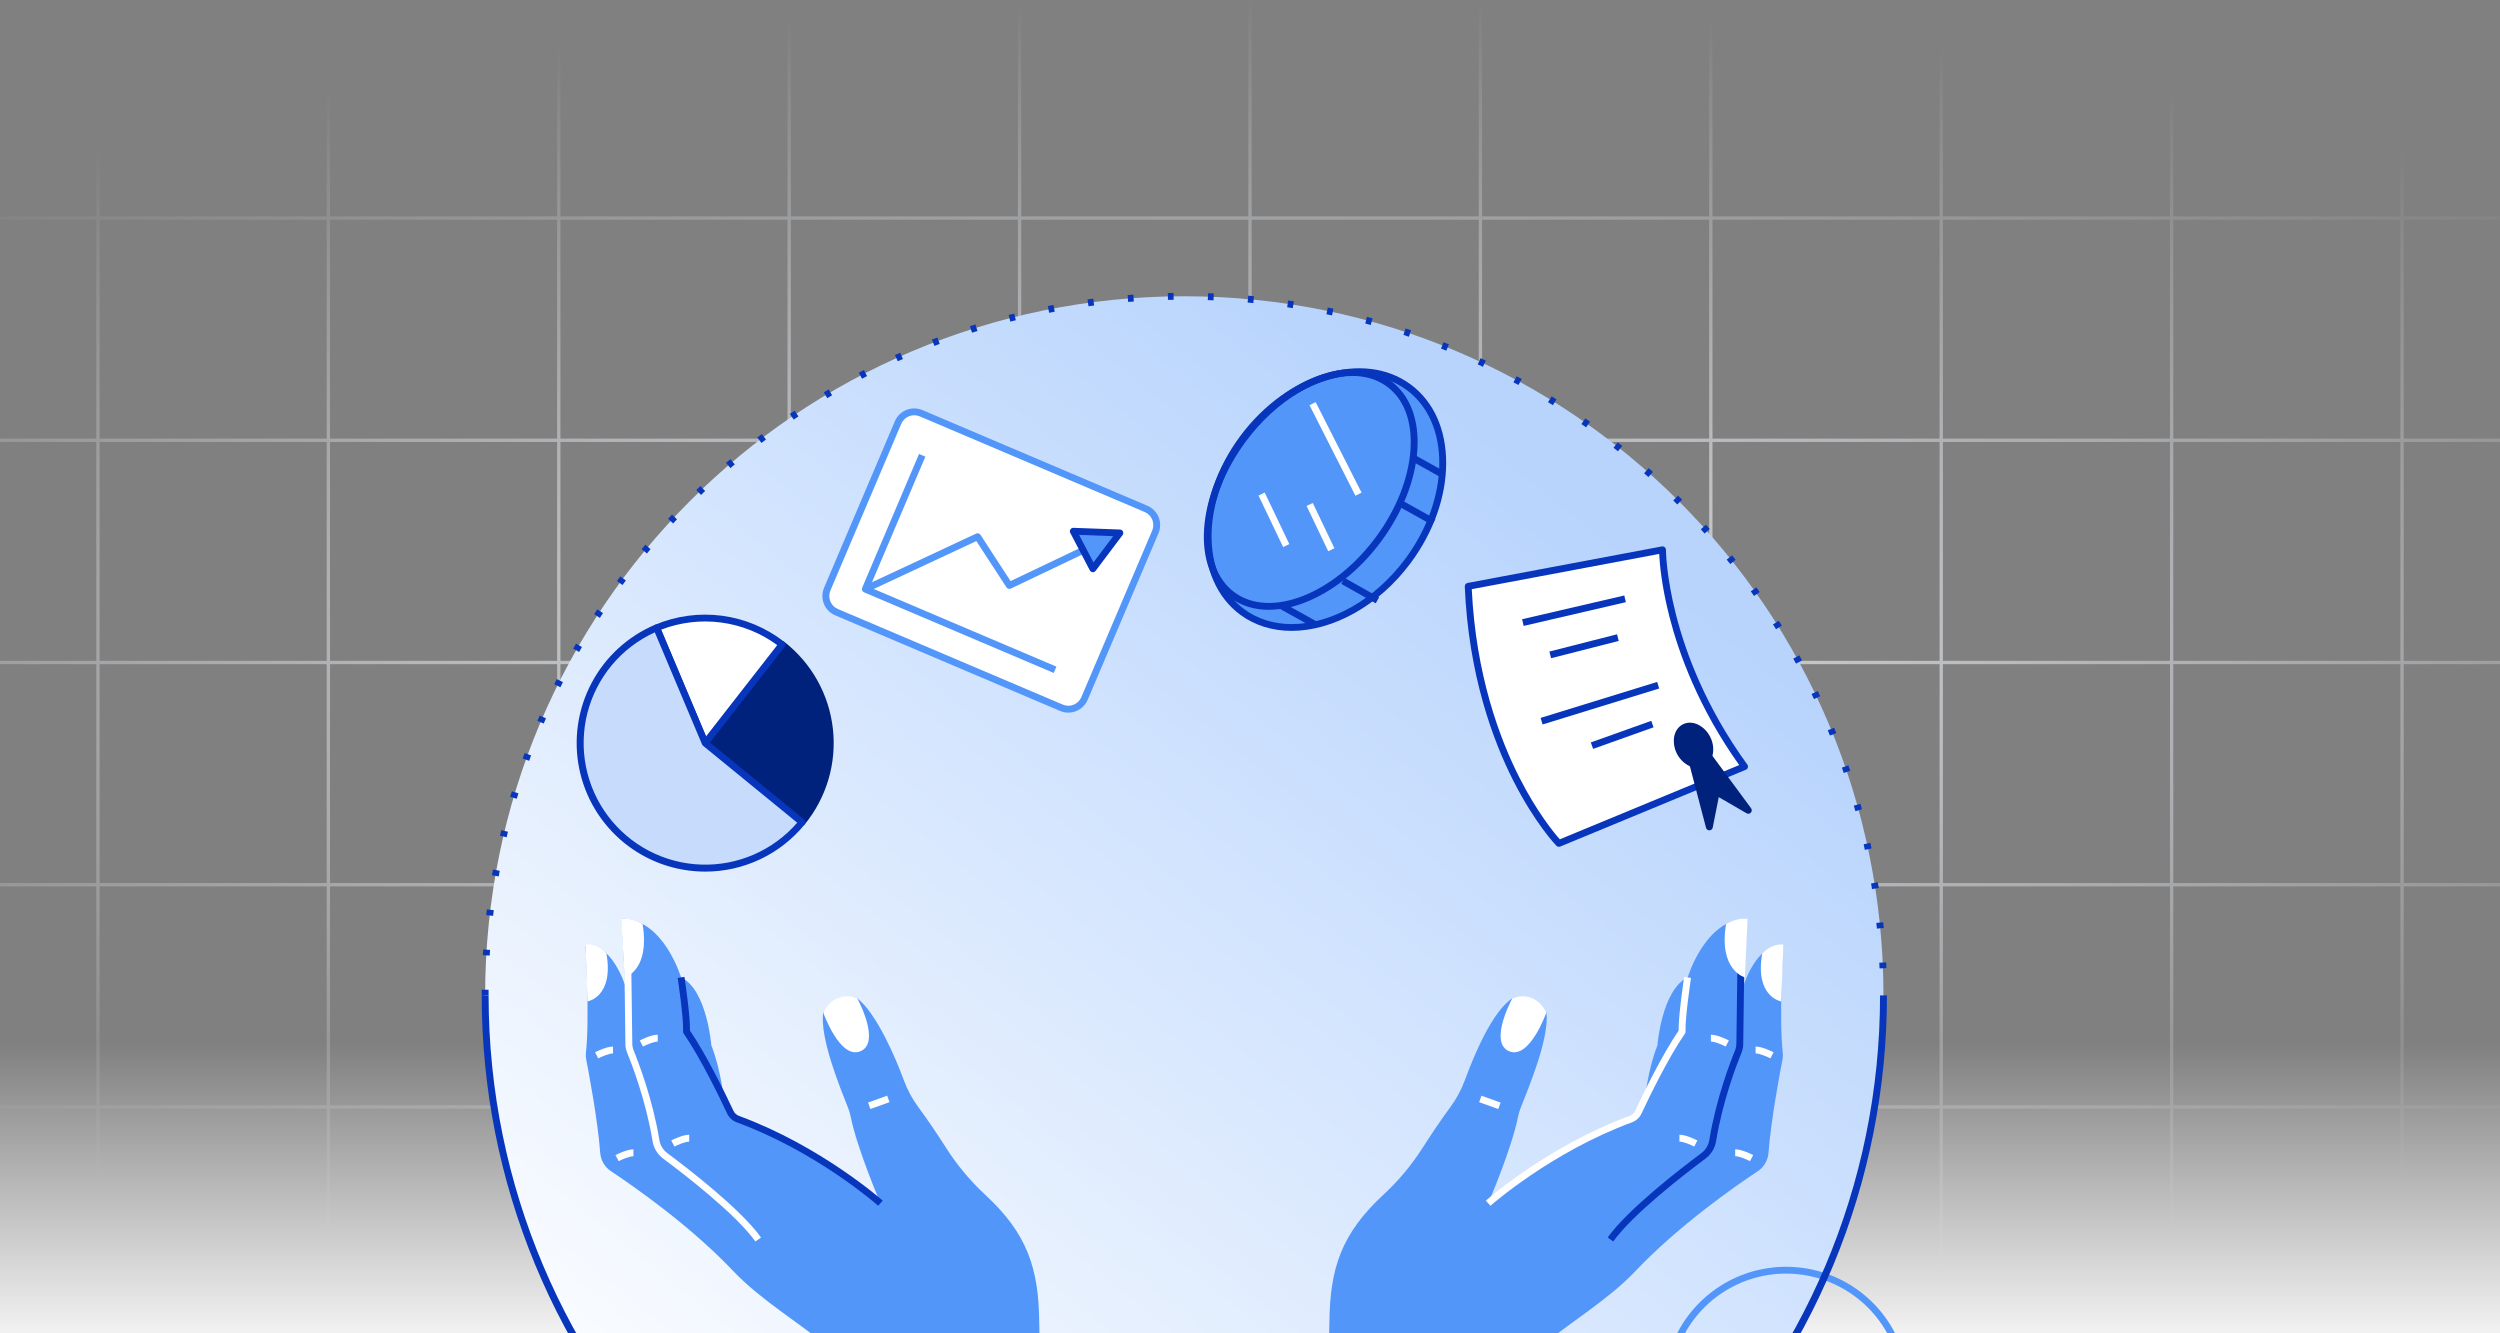 <svg width="600" height="320" viewBox="0 0 600 320" fill="none" xmlns="http://www.w3.org/2000/svg">
<rect x="0" y="0" width="600" height="320" fill="#808080" stroke="none"/>
<g clip-path="url(#clip0_5693_38375)">
<path d="M-87.088 -1H-142.387V52.333M-87.088 -1V52.333M-87.088 -1H-31.79M-87.088 52.333H-142.387M-87.088 52.333V105.667M-87.088 52.333H-31.79M-142.387 52.333V105.667M-87.088 105.667H-142.387M-87.088 105.667V159M-87.088 105.667H-31.79M-142.387 105.667V159M-87.088 159H-142.387M-87.088 159V212.333M-87.088 159H-31.79M-142.387 159V212.333M-87.088 212.333H-142.387M-87.088 212.333V265.667M-87.088 212.333H-31.79M-142.387 212.333V265.667M-87.088 265.667H-142.387M-87.088 265.667V319M-87.088 265.667H-31.79M-142.387 265.667V319H-87.088M-87.088 319H-31.79M-31.79 -1V52.333M-31.79 -1H23.509M-31.79 52.333V105.667M-31.79 52.333H23.509M-31.79 105.667V159M-31.79 105.667H23.509M-31.79 159V212.333M-31.79 159H23.509M-31.79 212.333V265.667M-31.79 212.333H23.509M-31.79 265.667V319M-31.79 265.667H23.509M-31.79 319H23.509M23.509 -1V52.333M23.509 -1H78.807M23.509 52.333V105.667M23.509 52.333H78.807M23.509 105.667V159M23.509 105.667H78.807M23.509 159V212.333M23.509 159H78.807M23.509 212.333V265.667M23.509 212.333H78.807M23.509 265.667V319M23.509 265.667H78.807M23.509 319H78.807M78.807 -1V52.333M78.807 -1H134.105M78.807 52.333V105.667M78.807 52.333H134.105M78.807 105.667V159M78.807 105.667H134.105M78.807 159V212.333M78.807 159H134.105M78.807 212.333V265.667M78.807 212.333H134.105M78.807 265.667V319M78.807 265.667H134.105M78.807 319H134.105M134.105 -1V52.333M134.105 -1H189.404M134.105 52.333V105.667M134.105 52.333H189.404M134.105 105.667V159M134.105 105.667H189.404M134.105 159V212.333M134.105 159H189.404M134.105 212.333V265.667M134.105 212.333H189.404M134.105 265.667V319M134.105 265.667H189.404M134.105 319H189.404M189.404 -1V52.333M189.404 -1H244.702M189.404 52.333V105.667M189.404 52.333H244.702M189.404 105.667V159M189.404 105.667H244.702M189.404 159V212.333M189.404 159H244.702M189.404 212.333V265.667M189.404 212.333H244.702M189.404 265.667V319M189.404 265.667H244.702M189.404 319H244.702M244.702 -1V52.333M244.702 -1H300.001M244.702 52.333V105.667M244.702 52.333H300.001M244.702 105.667V159M244.702 105.667H300.001M244.702 159V212.333M244.702 159H300.001M244.702 212.333V265.667M244.702 212.333H300.001M244.702 265.667V319M244.702 265.667H300.001M244.702 319H300.001M300.001 -1V52.333M300.001 -1H355.299M300.001 52.333V105.667M300.001 52.333H355.299M300.001 105.667V159M300.001 105.667H355.299M300.001 159V212.333M300.001 159H355.299M300.001 212.333V265.667M300.001 212.333H355.299M300.001 265.667V319M300.001 265.667H355.299M300.001 319H355.299M355.299 -1V52.333M355.299 -1H410.597M355.299 52.333V105.667M355.299 52.333H410.597M355.299 105.667V159M355.299 105.667H410.597M355.299 159V212.333M355.299 159H410.597M355.299 212.333V265.667M355.299 212.333H410.597M355.299 265.667V319M355.299 265.667H410.597M355.299 319H410.597M410.597 -1V52.333M410.597 -1H465.896M410.597 52.333V105.667M410.597 52.333H465.896M410.597 105.667V159M410.597 105.667H465.896M410.597 159V212.333M410.597 159H465.896M410.597 212.333V265.667M410.597 212.333H465.896M410.597 265.667V319M410.597 265.667H465.896M410.597 319H465.896M465.896 -1V52.333M465.896 -1H521.194M465.896 52.333V105.667M465.896 52.333H521.194M465.896 105.667V159M465.896 105.667H521.194M465.896 159V212.333M465.896 159H521.194M465.896 212.333V265.667M465.896 212.333H521.194M465.896 265.667V319M465.896 265.667H521.194M465.896 319H521.194M521.194 -1V52.333M521.194 -1H576.493M521.194 52.333V105.667M521.194 52.333H576.493M521.194 105.667V159M521.194 105.667H576.493M521.194 159V212.333M521.194 159H576.493M521.194 212.333V265.667M521.194 212.333H576.493M521.194 265.667V319M521.194 265.667H576.493M521.194 319H576.493M576.493 -1V52.333M576.493 -1H631.791M576.493 52.333V105.667M576.493 52.333H631.791M576.493 105.667V159M576.493 105.667H631.791M576.493 159V212.333M576.493 159H631.791M576.493 212.333V265.667M576.493 212.333H631.791M576.493 265.667V319M576.493 265.667H631.791M576.493 319H631.791M631.791 -1V52.333M631.791 -1H687.089M631.791 52.333V105.667M631.791 52.333H687.089M631.791 105.667V159M631.791 105.667H687.089M631.791 159V212.333M631.791 159H687.089M631.791 212.333V265.667M631.791 212.333H687.089M631.791 265.667V319M631.791 265.667H687.089M631.791 319H687.089M687.089 -1V52.333M687.089 -1H742.388V52.333M687.089 52.333V105.667M687.089 52.333H742.388M687.089 105.667V159M687.089 105.667H742.388M687.089 159V212.333M687.089 159H742.388M687.089 212.333V265.667M687.089 212.333H742.388M687.089 265.667V319M687.089 265.667H742.388M687.089 319H742.388V265.667M742.388 52.333V105.667M742.388 105.667V159M742.388 159V212.333M742.388 212.333V265.667" stroke="url(#paint0_radial_5693_38375)" stroke-width="0.8"/>
<rect y="250.4" width="600" height="77.6" fill="url(#paint1_linear_5693_38375)"/>
<path d="M284.234 406.702C376.906 406.702 452.033 331.575 452.033 238.902C452.033 146.229 376.906 71.103 284.234 71.103C191.56 71.103 116.434 146.229 116.434 238.902C116.434 331.575 191.56 406.702 284.234 406.702Z" fill="url(#paint2_linear_5693_38375)"/>
<path d="M428.669 362.843C422.853 362.843 417.167 361.117 412.329 357.888C407.495 354.656 403.724 350.063 401.498 344.69C399.275 339.317 398.692 333.403 399.827 327.7C400.959 321.994 403.763 316.753 407.874 312.641C411.986 308.528 417.227 305.728 422.933 304.593C428.636 303.458 434.55 304.041 439.923 306.266C445.296 308.492 449.889 312.262 453.121 317.096C456.35 321.934 458.076 327.62 458.076 333.436C458.065 341.233 454.962 348.706 449.452 354.219C443.939 359.729 436.466 362.832 428.669 362.843ZM428.669 305.66C423.177 305.66 417.813 307.289 413.247 310.339C408.682 313.389 405.123 317.723 403.023 322.797C400.921 327.867 400.371 333.449 401.443 338.833C402.515 344.22 405.159 349.165 409.04 353.048C412.923 356.929 417.867 359.573 423.254 360.645C428.638 361.717 434.22 361.167 439.291 359.064C444.365 356.965 448.699 353.405 451.75 348.84C454.8 344.275 456.427 338.91 456.427 333.419C456.416 326.062 453.489 319.007 448.284 313.804C443.081 308.599 436.026 305.671 428.669 305.66Z" fill="#5396FA"/>
<path d="M337.906 134.592C348.951 119.708 349.033 101.057 338.089 92.935C327.145 84.813 309.318 90.294 298.272 105.179C287.226 120.063 287.144 138.713 298.089 146.835C309.033 154.957 326.86 149.476 337.906 134.592Z" fill="#5396FA"/>
<path d="M309.978 151.41C305.443 151.41 301.183 150.154 297.611 147.507C286.317 139.128 286.323 119.922 297.624 104.699C308.926 89.475 327.307 83.907 338.595 92.287C344.105 96.376 347.115 103.11 347.082 111.251C347.046 119.293 344.028 127.763 338.581 135.101C330.847 145.515 319.801 151.41 309.978 151.41ZM326.194 90.019C316.899 90.019 306.361 95.695 298.949 105.685C288.189 120.178 288.03 138.347 298.592 146.185C301.89 148.623 305.817 149.78 310.011 149.78C319.306 149.78 329.844 144.105 337.256 134.115C342.494 127.057 345.4 118.932 345.432 111.24C345.468 103.64 342.684 97.38 337.613 93.612C334.326 91.174 330.385 90.019 326.191 90.019H326.194Z" fill="#0736BD"/>
<path d="M304.515 146.359C301.016 146.359 297.864 145.391 295.275 143.468C290.712 140.081 288.481 134.17 288.989 126.821C289.492 119.606 292.584 111.839 297.701 104.946C302.819 98.053 309.357 92.853 316.116 90.272C323.003 87.656 329.308 88.074 333.87 91.468C338.433 94.862 340.667 100.769 340.156 108.115C339.656 115.33 336.564 123.099 331.446 129.992C326.329 136.885 319.79 142.085 313.032 144.663C310.319 145.739 307.433 146.314 304.515 146.359ZM324.611 90.228C316.388 90.228 306.362 96.041 299.023 105.927C294.093 112.57 291.114 120.032 290.635 126.933C290.165 133.702 292.161 139.103 296.259 142.146C304.831 148.508 320.024 142.616 330.121 129.008C335.052 122.365 338.031 114.906 338.512 108.002C338.982 101.233 336.998 95.827 332.889 92.804C330.545 91.053 327.706 90.228 324.611 90.228Z" fill="#0736BD"/>
<path d="M307.834 144.602L307.031 146.042L315.351 150.68L316.155 149.24L307.834 144.602Z" fill="#0736BD"/>
<path d="M322.695 138.692L321.887 140.127L330.174 144.795L330.982 143.36L322.695 138.692Z" fill="#0736BD"/>
<path d="M336.178 119.922L335.375 121.363L343.695 126.001L344.498 124.561L336.178 119.922Z" fill="#0736BD"/>
<path d="M339.561 109.197L338.758 110.637L345.932 114.636L346.734 113.196L339.561 109.197Z" fill="#0736BD"/>
<path d="M315.756 96.503L314.285 97.248L325.305 118.978L326.775 118.233L315.756 96.503Z" fill="white"/>
<path d="M315.07 120.717L313.582 121.428L318.77 132.29L320.258 131.58L315.07 120.717Z" fill="white"/>
<path d="M303.531 118.217L302.043 118.928L307.949 131.294L309.437 130.583L303.531 118.217Z" fill="white"/>
<path d="M352.367 140.722L398.999 131.952C398.999 131.952 398.999 156.907 418.688 183.981L374.129 202.418C374.129 202.418 354.093 181.692 352.367 140.722Z" fill="white"/>
<path d="M374.13 203.242C374.02 203.242 373.91 203.219 373.808 203.176C373.707 203.133 373.613 203.069 373.536 202.989C373.33 202.775 368.383 197.602 363.161 187.307C358.357 177.833 352.442 162.068 351.544 140.757C351.535 140.559 351.599 140.364 351.722 140.208C351.846 140.053 352.022 139.947 352.217 139.911L398.849 131.141C398.967 131.119 399.091 131.123 399.206 131.153C399.324 131.184 399.432 131.239 399.525 131.316C399.618 131.393 399.695 131.49 399.745 131.6C399.797 131.709 399.825 131.828 399.825 131.949C399.825 132.012 399.858 138.243 402.276 147.67C404.508 156.366 409.282 169.64 419.357 183.495C419.432 183.596 419.481 183.712 419.503 183.835C419.525 183.958 419.519 184.084 419.484 184.204C419.451 184.324 419.39 184.435 419.308 184.528C419.223 184.622 419.121 184.695 419.006 184.743L374.446 203.179C374.347 203.221 374.24 203.243 374.13 203.242ZM353.223 141.403C354.21 162.057 359.956 177.341 364.631 186.562C368.93 195.038 373.102 200.029 374.35 201.436L417.411 183.619C407.581 169.835 402.881 156.684 400.663 148.019C398.739 140.502 398.305 135.074 398.206 132.941L353.223 141.403Z" fill="#0736BD"/>
<path d="M389.829 142.915L365.305 148.613L365.676 150.219L390.202 144.521L389.829 142.915Z" fill="#0736BD"/>
<path d="M388.089 152.228L371.852 156.372L372.261 157.97L388.496 153.825L388.089 152.228Z" fill="#0736BD"/>
<path d="M397.721 163.662L369.742 172.296L370.226 173.872L398.207 165.238L397.721 163.662Z" fill="#0736BD"/>
<path d="M396.302 172.999L381.793 178.179L382.348 179.732L396.857 174.552L396.302 172.999Z" fill="#0736BD"/>
<path d="M408.642 183.091C410.434 182.168 410.901 179.511 409.687 177.155C408.472 174.799 406.037 173.637 404.248 174.56C402.456 175.482 401.988 178.14 403.203 180.496C404.418 182.851 406.853 184.013 408.642 183.091Z" fill="#01227C"/>
<path d="M407.314 184.264C406.635 184.256 405.968 184.096 405.357 183.797C404.118 183.155 403.109 182.145 402.469 180.905C401.831 179.666 401.589 178.258 401.785 176.877C402.026 175.503 402.766 174.425 403.868 173.853C404.97 173.282 406.27 173.304 407.534 173.911C408.782 174.539 409.793 175.554 410.417 176.805C411.074 178.038 411.313 179.451 411.099 180.832C410.857 182.206 410.118 183.286 409.016 183.855C408.491 184.126 407.905 184.266 407.314 184.264ZM405.586 175.099C405.253 175.095 404.926 175.173 404.629 175.324C404.297 175.515 404.016 175.78 403.805 176.099C403.596 176.419 403.461 176.783 403.417 177.163C403.285 178.187 403.469 179.228 403.942 180.147C404.415 181.066 405.157 181.819 406.067 182.308C406.396 182.509 406.77 182.622 407.158 182.637C407.542 182.651 407.927 182.566 408.268 182.389C408.612 182.212 408.906 181.95 409.117 181.628C409.329 181.305 409.455 180.934 409.483 180.549C409.637 179.523 409.453 178.475 408.958 177.564C408.502 176.633 407.757 175.874 406.833 175.404C406.446 175.21 406.02 175.106 405.586 175.099Z" fill="#01227C"/>
<path d="M405.332 179.735L410.246 198.465L411.934 190.019L419.613 194.472L408.097 178.855L405.332 179.735Z" fill="#01227C"/>
<path d="M410.245 199.29C410.064 199.29 409.885 199.229 409.742 199.118C409.597 199.006 409.495 198.85 409.448 198.674L404.534 179.944C404.482 179.739 404.507 179.522 404.611 179.337C404.713 179.151 404.883 179.012 405.084 178.949L407.832 178.07C407.997 178.018 408.173 178.018 408.335 178.071C408.5 178.125 408.643 178.228 408.745 178.366L420.261 193.983C420.373 194.135 420.431 194.322 420.423 194.512C420.414 194.702 420.34 194.882 420.214 195.024C420.087 195.166 419.914 195.259 419.727 195.289C419.54 195.318 419.348 195.282 419.183 195.186L412.502 191.311L411.053 198.616C411.018 198.799 410.919 198.964 410.779 199.084C410.636 199.205 410.457 199.273 410.27 199.279L410.245 199.29ZM406.329 180.282L410.138 194.802L411.125 189.855C411.15 189.726 411.207 189.605 411.287 189.502C411.37 189.399 411.474 189.318 411.595 189.264C411.713 189.21 411.845 189.185 411.977 189.192C412.106 189.199 412.235 189.236 412.348 189.302L416.594 191.776L407.783 179.826L406.329 180.282Z" fill="#01227C"/>
<path d="M275.061 122.131L221.055 99.173C218.916 98.264 216.445 99.26 215.536 101.399L198.532 141.401C197.623 143.539 198.619 146.01 200.758 146.919L254.765 169.877C256.903 170.786 259.374 169.789 260.283 167.651L277.287 127.649C278.196 125.51 277.2 123.04 275.061 122.131Z" fill="white"/>
<path d="M256.399 171.034C255.725 171.033 255.059 170.897 254.439 170.633L200.431 147.675C199.204 147.152 198.235 146.164 197.737 144.927C197.238 143.691 197.25 142.307 197.77 141.079L214.774 101.076C215.298 99.85 216.286 98.882 217.523 98.383C218.759 97.885 220.143 97.896 221.371 98.416L275.376 121.373C276.602 121.898 277.57 122.886 278.069 124.122C278.568 125.358 278.557 126.741 278.04 127.969L261.038 167.972C260.65 168.881 260.004 169.656 259.178 170.2C258.354 170.745 257.387 171.034 256.399 171.034ZM255.085 169.11C255.91 169.46 256.841 169.469 257.672 169.133C258.503 168.798 259.167 168.146 259.518 167.321L276.528 127.323C276.876 126.498 276.882 125.568 276.547 124.737C276.212 123.906 275.562 123.241 274.739 122.888L220.736 99.93C219.91 99.583 218.98 99.576 218.149 99.911C217.318 100.246 216.653 100.896 216.3 101.72L199.298 141.725C198.948 142.551 198.939 143.482 199.275 144.313C199.61 145.145 200.262 145.81 201.088 146.161L255.085 169.11Z" fill="#5396FA"/>
<path d="M252.898 161.513L207.357 142.151C207.156 142.066 206.997 141.905 206.915 141.703C206.873 141.603 206.852 141.495 206.852 141.387C206.852 141.278 206.873 141.171 206.915 141.071L220.566 108.953L222.086 109.599L208.759 140.958L253.541 159.993L252.898 161.513Z" fill="#5396FA"/>
<path d="M208.022 142.14L207.324 140.645L234.272 128.063C234.452 127.978 234.657 127.962 234.848 128.016C235.04 128.071 235.205 128.193 235.314 128.36L242.539 139.46L263.545 129.445L264.254 130.932L242.6 141.258C242.419 141.344 242.214 141.362 242.021 141.308C241.828 141.254 241.662 141.132 241.553 140.964L234.322 129.86L208.022 142.14Z" fill="#5396FA"/>
<path d="M257.598 127.508L268.767 127.917L262.292 136.509L257.598 127.508Z" fill="#5396FA"/>
<path d="M262.29 137.327H262.224C262.084 137.316 261.951 137.27 261.834 137.193C261.718 137.116 261.623 137.011 261.558 136.888L256.864 127.884C256.797 127.756 256.764 127.612 256.77 127.467C256.776 127.322 256.82 127.182 256.897 127.059C256.974 126.938 257.082 126.838 257.21 126.771C257.338 126.704 257.481 126.672 257.625 126.677L268.792 127.087C268.943 127.092 269.089 127.139 269.215 127.222C269.341 127.304 269.442 127.42 269.506 127.556C269.571 127.692 269.598 127.843 269.583 127.993C269.568 128.143 269.512 128.286 269.422 128.406L262.949 137C262.872 137.102 262.772 137.185 262.658 137.242C262.543 137.298 262.417 137.328 262.29 137.327ZM258.991 128.376L262.43 134.972L267.165 128.684L258.991 128.376Z" fill="#0736BD"/>
<path d="M253.404 349.503C253.404 349.503 249.556 332.224 249.413 317.369C249.295 304.429 246.574 296.088 236.405 286.694C232.839 283.386 229.71 279.636 227.093 275.536C225.092 272.411 222.679 268.772 220.497 265.845C218.996 263.835 217.792 261.619 216.924 259.265C214.976 253.947 210.378 243.165 205.714 239.567C205.714 239.567 203.24 239.018 201.673 239.446C199.42 240.048 197.551 242.997 197.551 242.997C196.759 249.187 201.5 260.73 203.564 265.952C203.826 266.624 204.028 267.317 204.169 268.024C205.758 275.879 211.315 288.764 211.315 288.764C211.315 288.764 196.199 275.296 175.83 268.131L173.709 263.734C173.709 263.734 173.041 256.764 170.721 250.896C170.721 250.896 169.685 237.509 163.452 234.574C163.452 234.574 159.263 220.452 149.146 220.452L150.064 236.591C150.064 236.591 146.766 225.955 140.527 227.054C140.527 227.054 141.563 244.33 140.618 252.724C140.561 253.223 140.581 253.728 140.679 254.222C141.272 257.245 143.454 268.753 144.051 276.684C144.116 277.565 144.381 278.419 144.826 279.181C145.272 279.943 145.886 280.593 146.621 281.082C152.073 284.696 165.617 294.12 175.921 304.993C189.113 318.93 211.499 325.716 215.534 349.517L253.404 349.503Z" fill="#5396FA"/>
<path d="M181.304 297.96C176.56 291.344 164.264 281.857 159.185 278.086C157.813 277.073 156.892 275.564 156.618 273.881C155.015 264.053 151.55 255.165 150.527 252.675C150.287 252.094 150.145 251.477 150.107 250.85V250.811L149.832 230.05L151.481 230.028L151.756 250.767C151.784 251.207 151.883 251.64 152.05 252.048C153.092 254.579 156.615 263.613 158.248 273.614C158.452 274.875 159.143 276.006 160.171 276.764C165.305 280.582 177.761 290.195 182.648 296.998L181.304 297.96Z" fill="white"/>
<path d="M210.769 289.385C210.624 289.255 196.142 276.467 176.816 269.365C176.309 269.18 175.844 268.896 175.448 268.531C175.051 268.165 174.73 267.725 174.504 267.235C172.726 263.432 168.15 253.952 164.088 248.065C163.985 247.917 163.934 247.74 163.942 247.56C164.091 244.286 162.65 234.796 162.637 234.7L164.267 234.453C164.327 234.837 165.671 243.717 165.599 247.354C169.692 253.356 174.224 262.745 175.999 266.537C176.133 266.831 176.323 267.095 176.559 267.315C176.794 267.535 177.072 267.706 177.374 267.818C197.005 275.044 211.706 288.021 211.855 288.156L210.769 289.385Z" fill="#0736BD"/>
<path d="M212.921 262.963L208.336 264.613L208.894 266.165L213.479 264.514L212.921 262.963Z" fill="white"/>
<path d="M149.947 234.576C149.947 234.576 156.071 232.892 154.213 221.755C154.213 221.755 151.802 220.186 149.043 220.455L149.947 234.576Z" fill="white"/>
<path d="M140.997 240.342C140.997 240.342 147.396 239.292 145.538 228.815C145.538 228.815 143.463 226.323 140.527 226.691L140.997 240.342Z" fill="white"/>
<path d="M143.58 254.013L142.816 252.551C143.091 252.411 145.504 251.177 147.126 251.177V252.826C146.092 252.823 144.171 253.705 143.58 254.013Z" fill="white"/>
<path d="M148.479 278.677L147.715 277.22C147.99 277.077 150.403 275.846 152.024 275.846V277.495C150.994 277.495 149.07 278.366 148.479 278.677Z" fill="white"/>
<path d="M154.312 251.171L153.551 249.709C153.826 249.568 156.236 248.334 157.858 248.334V249.984C156.824 249.981 154.947 250.835 154.312 251.171Z" fill="white"/>
<path d="M161.867 275.173L161.098 273.711C161.372 273.57 163.786 272.336 165.407 272.336V273.985C164.379 273.983 162.502 274.843 161.867 275.173Z" fill="white"/>
<path d="M117.262 238.902H115.613C115.613 238.443 115.613 237.982 115.613 237.528L117.262 237.542C117.265 237.99 117.262 238.446 117.262 238.902ZM451.089 232.422C451.073 231.965 451.054 231.509 451.032 231.047L452.681 230.97L452.738 232.345L451.089 232.422ZM117.532 229.338L115.883 229.247L115.965 227.873L117.614 227.98L117.532 229.338ZM450.455 222.874C450.411 222.42 450.367 221.967 450.32 221.499L451.969 221.329C452.018 221.788 452.062 222.244 452.106 222.703L450.455 222.874ZM118.342 219.806L116.693 219.62C116.746 219.161 116.801 218.704 116.856 218.245L118.505 218.446C118.447 218.9 118.395 219.353 118.342 219.806ZM449.276 213.378C449.207 212.927 449.135 212.479 449.061 212.029L450.691 211.754C450.762 212.207 450.837 212.663 450.905 213.128L449.276 213.378ZM119.697 210.336L118.073 210.061C118.15 209.604 118.23 209.154 118.312 208.687L119.934 208.981C119.854 209.437 119.774 209.885 119.697 210.336ZM447.552 203.968C447.459 203.522 447.368 203.077 447.277 202.632L448.888 202.275C448.987 202.725 449.083 203.173 449.179 203.624L447.552 203.968ZM121.594 200.944L119.986 200.571C120.09 200.122 120.197 199.675 120.305 199.229L121.91 199.614C121.797 200.068 121.695 200.513 121.594 200.955V200.944ZM445.282 194.672C445.161 194.23 445.038 193.793 444.914 193.353L446.502 192.905C446.626 193.347 446.75 193.79 446.871 194.235L445.282 194.672ZM124.026 191.704L122.446 191.237C122.575 190.797 122.707 190.355 122.842 189.915L124.419 190.393C124.287 190.83 124.155 191.264 124.026 191.704ZM442.498 185.52C442.352 185.088 442.204 184.657 442.056 184.226L443.614 183.676C443.765 184.11 443.913 184.547 444.062 184.982L442.498 185.52ZM126.997 182.588L125.444 182.038C125.6 181.604 125.758 181.17 125.92 180.735L127.467 181.304C127.308 181.725 127.154 182.156 126.997 182.588ZM439.181 176.541C439.01 176.118 438.837 175.696 438.664 175.274L440.189 174.645C440.374 175.072 440.547 175.498 440.712 175.923L439.181 176.541ZM130.493 173.656L128.973 173.01C129.155 172.586 129.336 172.16 129.523 171.737L131.037 172.394C130.85 172.815 130.672 173.235 130.493 173.656ZM435.358 167.793C435.174 167.381 434.978 166.971 434.772 166.562L436.259 165.847C436.457 166.26 436.655 166.674 436.85 167.09L435.358 167.793ZM134.495 164.943L133.016 164.212L133.634 162.975L135.108 163.717L134.495 164.943ZM431.046 159.276C430.828 158.875 430.611 158.479 430.389 158.08L431.832 157.281C432.054 157.682 432.277 158.086 432.494 158.487L431.046 159.276ZM138.991 156.481L137.556 155.656C137.784 155.255 138.013 154.856 138.246 154.458L139.673 155.283C139.445 155.684 139.218 156.083 138.991 156.481ZM426.239 151.014C425.999 150.63 425.758 150.245 425.516 149.86L426.909 148.978C427.154 149.368 427.398 149.756 427.64 150.146L426.239 151.014ZM143.963 148.293L142.589 147.398C142.84 147.011 143.092 146.624 143.344 146.238L144.719 147.147C144.462 147.527 144.21 147.909 143.963 148.293ZM420.973 143.041C420.698 142.668 420.448 142.297 420.181 141.928L421.525 140.969C421.792 141.335 422.056 141.71 422.319 142.093L420.973 143.041ZM149.394 140.406L148.063 139.43C148.336 139.064 148.611 138.697 148.888 138.331L150.21 139.315C149.937 139.672 149.665 140.035 149.394 140.406ZM415.256 135.376L414.404 134.31L415.688 133.276C415.976 133.643 416.265 134.002 416.548 134.354L415.256 135.376ZM155.259 132.842L153.986 131.795C154.278 131.44 154.572 131.085 154.868 130.731L156.133 131.792C155.845 132.142 155.556 132.492 155.267 132.842H155.259ZM409.1 128.049C408.797 127.708 408.495 127.369 408.19 127.032L409.413 125.933C409.721 126.273 410.029 126.615 410.334 126.958L409.1 128.049ZM161.55 125.63L160.341 124.512C160.65 124.173 160.964 123.836 161.28 123.5L162.481 124.63L161.55 125.63ZM402.545 121.082C402.223 120.757 401.899 120.436 401.577 120.117L402.737 118.943C403.064 119.265 403.388 119.592 403.713 119.916L402.545 121.082ZM168.245 118.79L167.099 117.602C167.429 117.283 167.761 116.965 168.096 116.649L169.232 117.844L168.245 118.79ZM395.605 114.494L394.583 113.587L395.682 112.35L396.713 113.265L395.605 114.494ZM175.311 112.342L174.236 111.091C174.583 110.792 174.934 110.492 175.283 110.195L176.35 111.454L175.311 112.342ZM388.311 108.313L387.236 107.463L388.256 106.166L389.339 107.024L388.311 108.313ZM182.745 106.309L181.742 105.001L182.842 104.176L183.834 105.493L182.745 106.309ZM380.659 102.558L379.538 101.772L380.481 100.417C380.86 100.68 381.236 100.946 381.613 101.214L380.659 102.558ZM190.496 100.711L189.57 99.337C189.949 99.078 190.331 98.82 190.713 98.567L191.628 99.941C191.241 100.199 190.864 100.455 190.488 100.711H190.496ZM372.689 97.248C372.301 97.006 371.914 96.765 371.524 96.525L372.387 95.121C372.78 95.362 373.173 95.605 373.563 95.849L372.689 97.248ZM198.551 95.566L197.702 94.15C198.098 93.917 198.491 93.68 198.887 93.45L199.711 94.87L198.551 95.566ZM364.425 92.4L363.221 91.748L364.001 90.294L365.216 90.957L364.425 92.4ZM206.882 90.894L206.118 89.431L207.338 88.799L208.094 90.267C207.679 90.473 207.272 90.682 206.873 90.894H206.882ZM355.891 88.035L354.651 87.453L355.347 85.957C355.767 86.153 356.171 86.35 356.6 86.548L355.891 88.035ZM215.465 86.708L214.786 85.204C215.201 85.015 215.611 84.828 216.039 84.655L216.707 86.161L215.465 86.708ZM347.113 84.168L345.84 83.657L346.45 82.126C346.879 82.296 347.308 82.467 347.734 82.643L347.113 84.168ZM224.26 83.022L223.669 81.486C224.098 81.318 224.529 81.156 224.958 80.994L225.538 82.538L224.26 83.022ZM338.125 80.823L336.823 80.384L337.342 78.82C337.782 78.966 338.221 79.111 338.658 79.262L338.125 80.823ZM233.285 79.853L232.782 78.281L234.099 77.866L234.591 79.441C234.154 79.57 233.72 79.705 233.285 79.845V79.853ZM328.979 77.998C328.539 77.874 328.099 77.756 327.659 77.638L328.085 76.044L329.418 76.409L328.979 77.998ZM242.479 77.193L242.066 75.596C242.512 75.481 242.96 75.368 243.405 75.258L243.803 76.858L242.479 77.193ZM319.681 75.698L318.342 75.423L318.678 73.809L320.027 74.084L319.681 75.698ZM251.796 75.074L251.477 73.458C251.928 73.367 252.378 73.282 252.832 73.183L253.137 74.802L251.796 75.074ZM310.268 73.947C309.82 73.876 309.369 73.807 308.918 73.741L309.16 72.108L310.534 72.317L310.268 73.947ZM261.231 73.499L261.006 71.864L262.38 71.682L262.591 73.317C262.149 73.375 261.69 73.436 261.245 73.499H261.231ZM300.791 72.74L299.431 72.611L299.579 70.962L300.953 71.091L300.791 72.74ZM270.76 72.466L270.628 70.817L272.002 70.712L272.12 72.361L270.76 72.466ZM291.249 72.075L289.875 72.023L289.93 70.374C290.391 70.388 290.85 70.407 291.304 70.424L291.249 72.075ZM280.316 71.976L280.277 70.327L281.651 70.3L281.679 71.949L280.316 71.976Z" fill="#0736BD"/>
<path d="M284.227 407.527C262.078 407.546 240.143 403.195 219.677 394.728C199.211 386.26 180.616 373.84 164.955 358.177C149.294 342.516 136.875 323.918 128.408 303.453C119.942 282.986 115.594 261.051 115.613 238.902H117.262C117.262 330.973 192.167 405.878 284.238 405.878C376.309 405.878 451.213 330.973 451.213 238.902H452.862C452.881 261.053 448.534 282.99 440.066 303.458C431.598 323.926 419.175 342.522 403.512 358.185C387.849 373.848 369.251 386.268 348.784 394.733C328.314 403.201 306.377 407.549 284.227 407.527Z" fill="#0736BD"/>
<path d="M187.707 154.673L169.246 178.344L192.489 197.341C195.021 194.244 196.908 190.673 198.04 186.836C199.172 183 199.526 178.975 199.08 175C198.634 171.025 197.399 167.179 195.446 163.688C193.493 160.197 190.862 157.132 187.707 154.673Z" fill="#01227C"/>
<path d="M192.485 198.166C192.295 198.166 192.11 198.1 191.963 197.979L168.72 178.982C168.553 178.846 168.447 178.649 168.423 178.435C168.399 178.221 168.46 178.006 168.593 177.836L187.054 154.164C187.189 153.992 187.386 153.88 187.603 153.853C187.82 153.826 188.039 153.887 188.211 154.021C191.452 156.549 194.155 159.699 196.162 163.286C198.168 166.872 199.438 170.824 199.895 174.909C200.353 178.993 199.989 183.128 198.826 187.07C197.663 191.012 195.724 194.682 193.123 197.864C193.045 197.958 192.948 198.034 192.838 198.086C192.727 198.139 192.607 198.166 192.485 198.166ZM170.388 178.215L192.361 196.173C196.986 190.177 199.1 182.617 198.256 175.092C197.413 167.566 193.678 160.662 187.84 155.838L170.388 178.215Z" fill="#01227C"/>
<path d="M187.704 154.673C183.492 151.392 178.482 149.292 173.189 148.588C167.897 147.885 162.512 148.604 157.59 150.671L169.243 178.344L187.704 154.673Z" fill="white"/>
<path d="M169.239 179.169H169.131C168.989 179.15 168.854 179.094 168.739 179.007C168.625 178.92 168.536 178.804 168.48 178.672L156.827 151.001C156.742 150.8 156.74 150.573 156.822 150.37C156.904 150.168 157.063 150.006 157.264 149.921C162.322 147.796 167.855 147.057 173.293 147.779C178.732 148.501 183.88 150.659 188.208 154.029C188.38 154.164 188.492 154.361 188.519 154.578C188.546 154.795 188.485 155.014 188.351 155.187L169.89 178.85C169.813 178.949 169.714 179.03 169.601 179.085C169.488 179.14 169.364 179.169 169.239 179.169ZM158.671 151.122L169.453 176.728L186.537 154.824C182.577 151.916 177.948 150.053 173.078 149.406C168.208 148.759 163.253 149.349 158.671 151.122Z" fill="#0736BD"/>
<path d="M157.592 150.671C153.392 152.441 149.65 155.145 146.65 158.577C143.65 162.009 141.471 166.078 140.277 170.477C139.084 174.877 138.908 179.49 139.763 183.967C140.618 188.444 142.481 192.668 145.211 196.319C147.941 199.969 151.466 202.95 155.519 205.035C159.573 207.12 164.048 208.255 168.605 208.353C173.162 208.452 177.681 207.512 181.821 205.604C185.961 203.695 189.612 200.87 192.497 197.341L169.254 178.344L157.592 150.671Z" fill="#C7DBFD"/>
<path d="M169.241 209.187C162.121 209.186 155.22 206.721 149.71 202.212C144.2 197.703 140.419 191.426 139.009 184.447C137.599 177.468 138.647 170.217 141.975 163.922C145.303 157.627 150.705 152.677 157.266 149.912C157.367 149.871 157.474 149.849 157.582 149.849C157.691 149.849 157.798 149.871 157.898 149.912C157.999 149.954 158.09 150.014 158.167 150.09C158.244 150.167 158.305 150.258 158.346 150.358L169.923 177.841L193.009 196.706C193.177 196.843 193.285 197.041 193.309 197.256C193.319 197.364 193.308 197.473 193.277 197.577C193.245 197.68 193.193 197.777 193.125 197.861C190.236 201.406 186.594 204.262 182.462 206.221C178.33 208.181 173.814 209.194 169.241 209.187ZM157.148 151.762C153.181 153.573 149.67 156.249 146.872 159.595C144.075 162.94 142.063 166.87 140.983 171.095C139.904 175.32 139.784 179.734 140.634 184.011C141.484 188.288 143.281 192.321 145.893 195.813C148.506 199.305 151.867 202.167 155.731 204.189C159.594 206.212 163.862 207.343 168.22 207.5C172.578 207.656 176.916 206.835 180.915 205.096C184.915 203.356 188.473 200.743 191.33 197.448L168.733 178.982C168.629 178.896 168.548 178.787 168.496 178.663L157.148 151.762Z" fill="#0736BD"/>
<path d="M315.07 349.503C315.07 349.503 318.918 332.224 319.058 317.369C319.179 304.427 321.908 296.08 332.066 286.686C335.636 283.381 338.769 279.634 341.389 275.536C343.39 272.411 345.806 268.772 347.985 265.845C349.486 263.834 350.689 261.619 351.558 259.265C353.594 253.711 358.069 242.745 362.994 239.568C362.994 239.568 365.467 239.084 366.809 239.447C369.126 240.068 369.557 241.879 371.148 242.998C371.849 249.192 366.971 260.777 364.932 265.958C364.67 266.63 364.47 267.323 364.33 268.03C362.741 275.885 357.184 288.769 357.184 288.769C357.184 288.769 372.314 275.302 392.671 268.137L394.79 263.74C394.79 263.74 395.458 256.77 397.777 250.902C397.777 250.902 398.814 237.514 405.05 234.579C405.05 234.579 409.235 220.458 419.341 220.458L418.426 236.597C418.426 236.597 421.724 225.96 427.96 227.06C427.96 227.06 426.924 244.336 427.87 252.73C427.927 253.229 427.908 253.734 427.812 254.227C427.218 257.251 425.033 268.758 424.437 276.69C424.371 277.571 424.107 278.424 423.662 279.187C423.217 279.949 422.604 280.599 421.867 281.087C416.417 284.702 402.873 294.126 392.567 304.998C379.374 318.935 356.991 325.721 352.957 349.522L315.07 349.503Z" fill="#5396FA"/>
<path d="M387.174 297.96L385.836 296.998C390.714 290.195 403.178 280.582 408.309 276.764C409.337 276.005 410.027 274.875 410.233 273.614C411.863 263.613 415.387 254.579 416.428 252.048C416.596 251.64 416.695 251.207 416.725 250.767L417 230.028L418.649 230.05L418.374 250.811V250.85C418.336 251.477 418.195 252.094 417.956 252.675C416.931 255.165 413.465 264.053 411.863 273.881C411.588 275.564 410.668 277.073 409.296 278.086C404.223 281.857 391.921 291.344 387.174 297.96Z" fill="#0736BD"/>
<path d="M357.709 289.385L356.609 288.153C356.755 288.021 371.451 275.044 391.088 267.815C391.701 267.589 392.201 267.128 392.476 266.535C394.249 262.742 398.781 253.342 402.873 247.351C402.802 243.715 404.148 234.835 404.206 234.45L405.836 234.697C405.836 234.793 404.382 244.284 404.53 247.557C404.538 247.737 404.486 247.915 404.385 248.063C400.322 253.95 395.746 263.429 393.968 267.233C393.743 267.722 393.421 268.162 393.025 268.528C392.63 268.893 392.165 269.177 391.66 269.363C372.319 276.484 357.852 289.256 357.709 289.385Z" fill="white"/>
<path d="M355.557 262.972L354.996 264.524L359.583 266.175L360.141 264.623L355.557 262.972Z" fill="white"/>
<path d="M418.76 234.576C418.76 234.576 412.4 232.892 414.258 221.755C414.258 221.755 416.668 220.186 419.431 220.455L418.76 234.576Z" fill="white"/>
<path d="M427.479 240.342C427.479 240.342 421.098 239.293 422.939 228.816C422.939 228.816 425.08 226.342 428.015 226.721L427.479 240.342Z" fill="white"/>
<path d="M424.892 254.013C424.254 253.683 422.38 252.823 421.344 252.823V251.174C422.968 251.174 425.384 252.411 425.653 252.548L424.892 254.013Z" fill="white"/>
<path d="M419.997 278.677C419.36 278.344 417.483 277.487 416.449 277.487V275.838C418.071 275.838 420.489 277.072 420.759 277.212L419.997 278.677Z" fill="white"/>
<path d="M414.163 251.171C413.528 250.841 411.651 249.981 410.617 249.981V248.332C412.239 248.332 414.655 249.569 414.927 249.706L414.163 251.171Z" fill="white"/>
<path d="M406.611 275.173C405.973 274.843 404.096 273.983 403.062 273.983V272.334C404.684 272.334 407.103 273.571 407.372 273.708L406.611 275.173Z" fill="white"/>
<path d="M362.202 252.301C367.13 254.359 371.132 242.997 371.132 242.997C371.132 242.997 368.79 237.534 362.977 239.567C361.944 241.491 357.637 250.396 362.202 252.301Z" fill="white"/>
<path d="M206.501 252.301C201.576 254.359 197.574 242.997 197.574 242.997C197.574 242.997 199.916 237.534 205.726 239.567C206.759 241.491 211.069 250.396 206.501 252.301Z" fill="white"/>
</g>
<defs>
<radialGradient id="paint0_radial_5693_38375" cx="0" cy="0" r="1" gradientUnits="userSpaceOnUse" gradientTransform="translate(300.001 159) rotate(90) scale(160 442.387)">
<stop stop-color="#E1E4EA"/>
<stop offset="1" stop-color="#E1E4EA" stop-opacity="0"/>
</radialGradient>
<linearGradient id="paint1_linear_5693_38375" x1="300" y1="250.4" x2="300" y2="328" gradientUnits="userSpaceOnUse">
<stop stop-color="white" stop-opacity="0"/>
<stop offset="1" stop-color="white"/>
</linearGradient>
<linearGradient id="paint2_linear_5693_38375" x1="167.985" y1="382.976" x2="378.734" y2="121.786" gradientUnits="userSpaceOnUse">
<stop stop-color="white"/>
<stop offset="1" stop-color="#B8D4FD"/>
</linearGradient>
<clipPath id="clip0_5693_38375">
<rect width="600" height="320" fill="white"/>
</clipPath>
</defs>
</svg>
